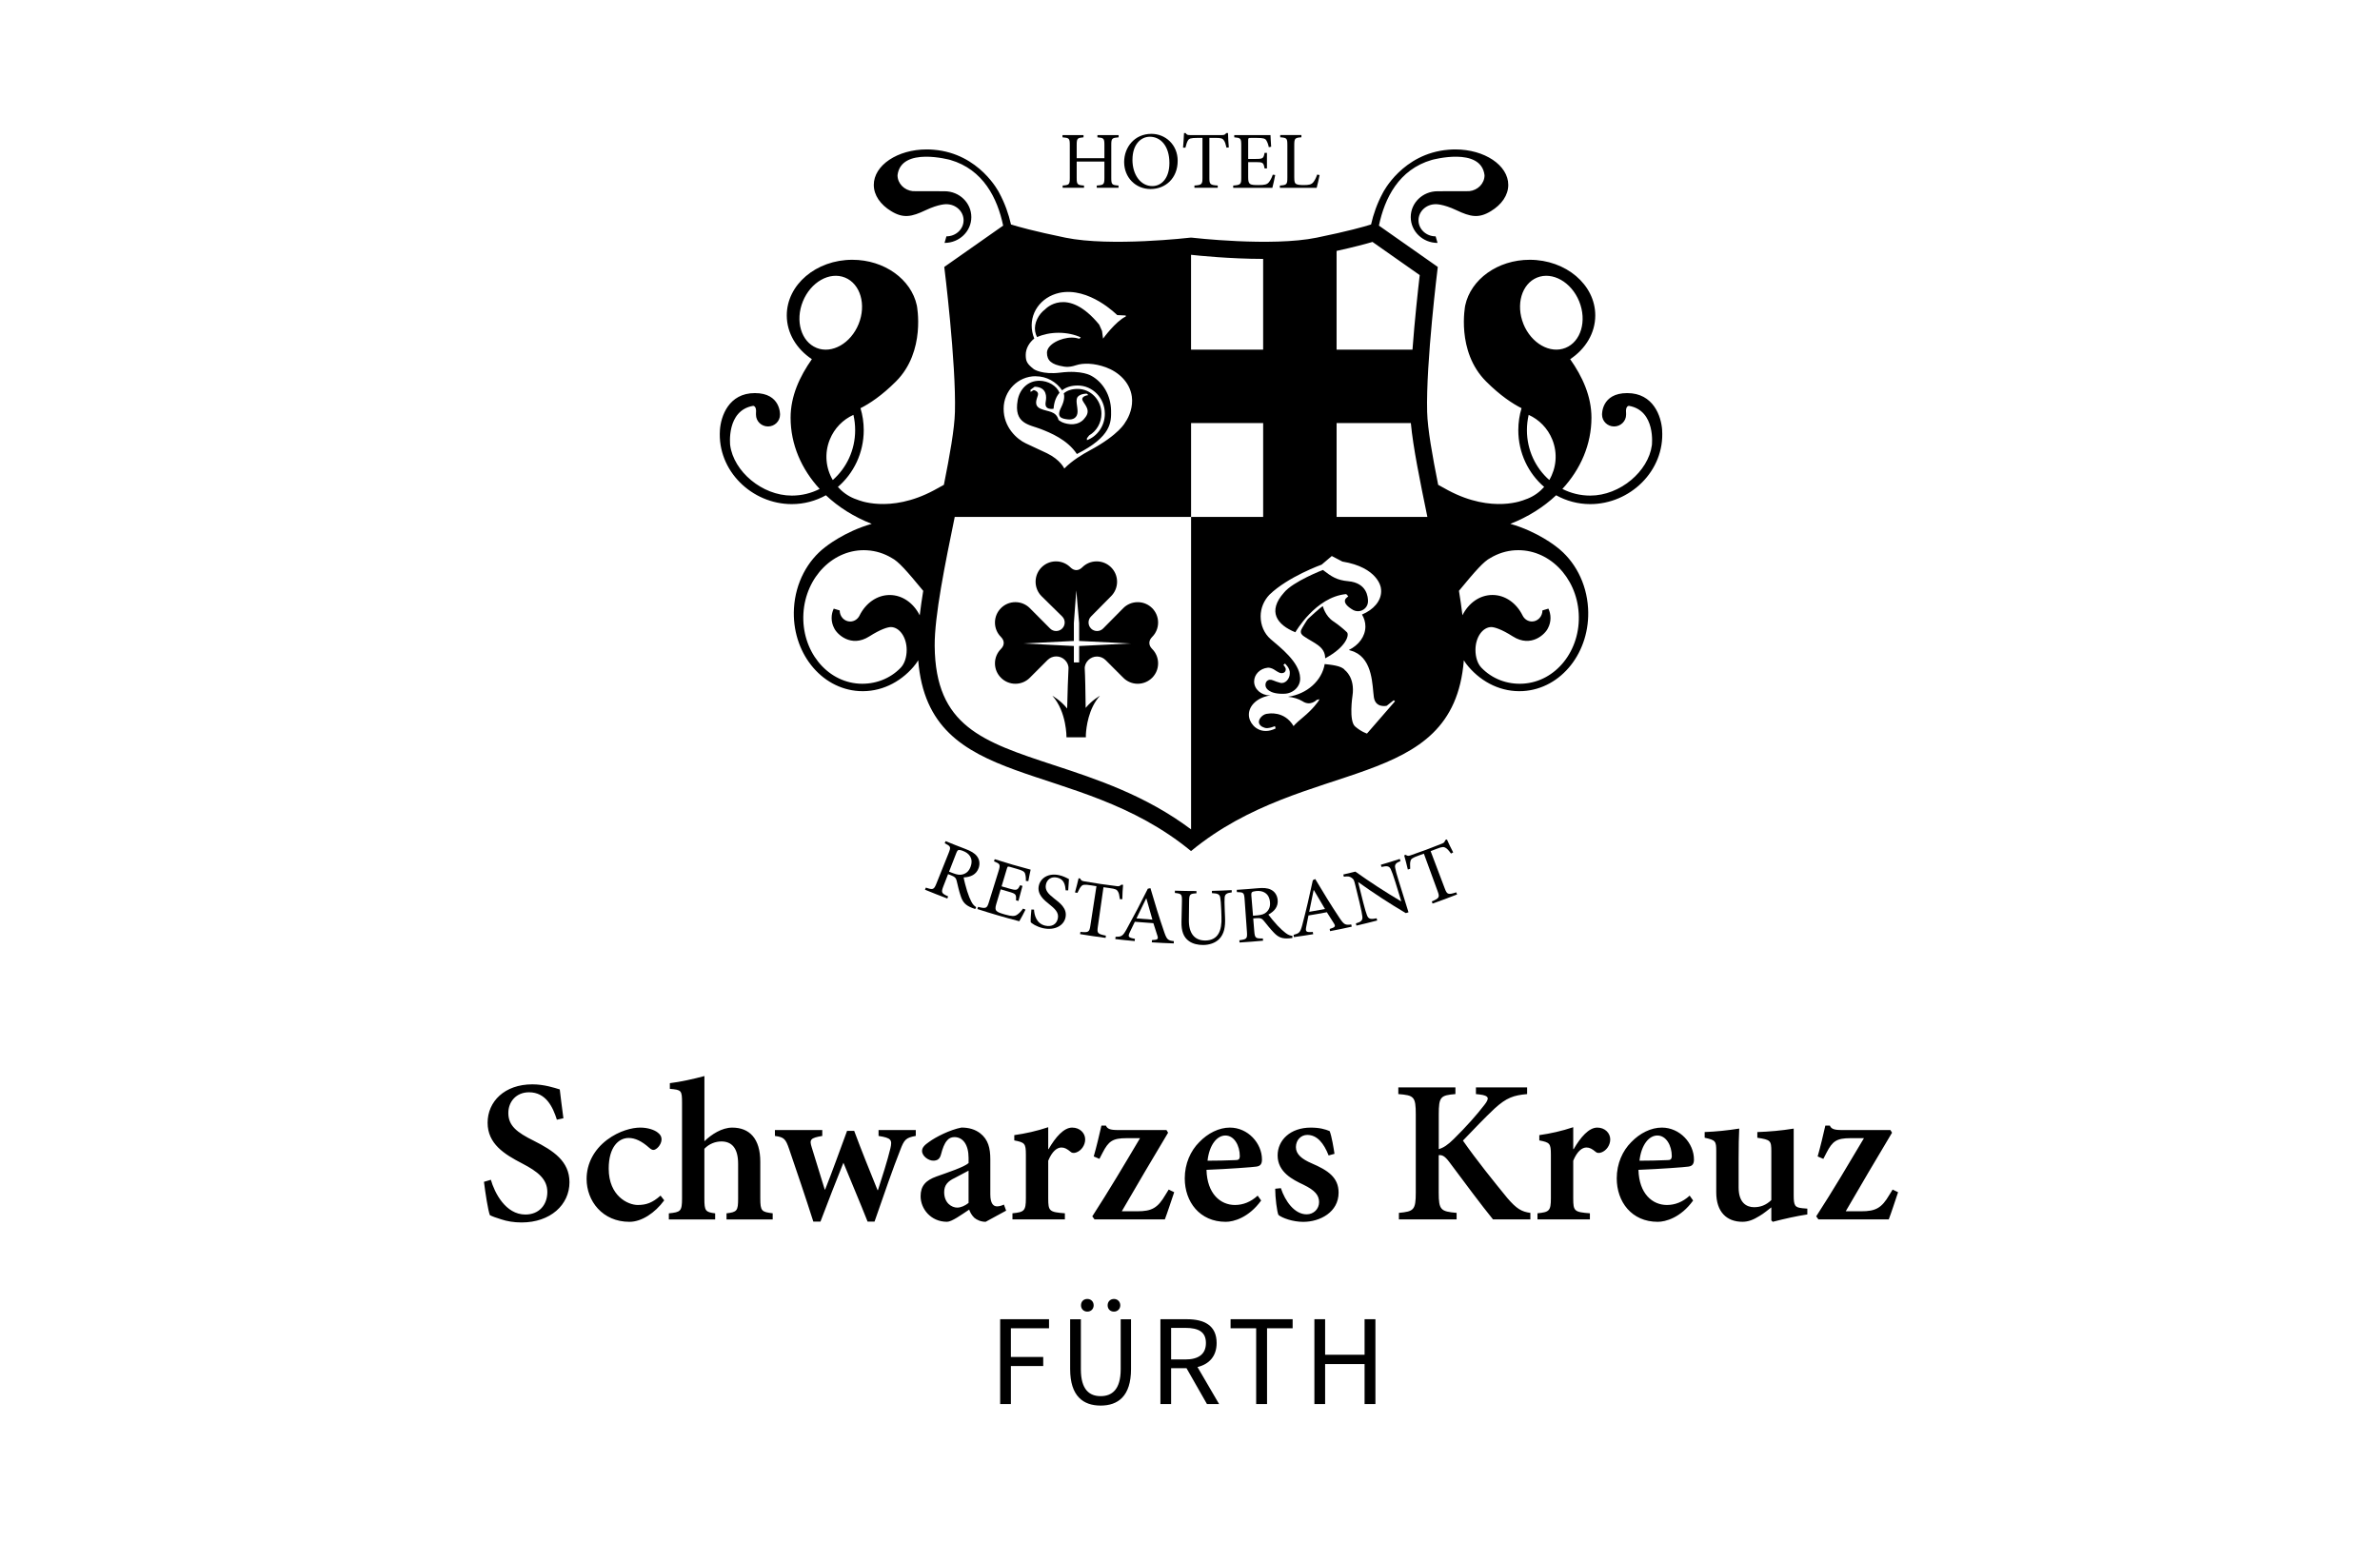 <svg xmlns="http://www.w3.org/2000/svg" width="142" height="92" viewBox="0 0 142 92" fill="none"><g id="Logo_08"><g id="Schwarzes Kreuz" clip-path="url(#clip0_2001_170)"><path id="Vector" d="M58.184 54.244C58.122 54.224 58.066 54.205 58.005 54.179C57.626 54.032 57.444 53.854 57.322 53.477C57.223 53.191 57.146 52.843 57.08 52.565C57.043 52.406 56.98 52.322 56.724 52.223C56.672 52.203 56.619 52.182 56.567 52.163C56.474 52.402 56.381 52.641 56.288 52.88C56.139 53.264 56.173 53.31 56.569 53.49C56.554 53.532 56.537 53.575 56.522 53.617C56.074 53.449 55.63 53.274 55.188 53.091C55.205 53.049 55.224 53.008 55.24 52.966C55.664 53.109 55.72 53.098 55.873 52.717C56.115 52.115 56.356 51.512 56.597 50.91C56.751 50.527 56.717 50.501 56.365 50.318C56.382 50.276 56.401 50.235 56.417 50.193C56.803 50.351 57.191 50.505 57.581 50.652C57.925 50.782 58.142 50.906 58.282 51.084C58.43 51.27 58.485 51.519 58.391 51.794C58.255 52.188 57.912 52.343 57.495 52.357C57.523 52.537 57.623 52.918 57.703 53.177C57.801 53.477 57.867 53.634 57.949 53.794C58.04 53.978 58.142 54.068 58.246 54.133C58.226 54.171 58.206 54.207 58.185 54.245L58.184 54.244ZM56.859 52.105C57.109 52.201 57.285 52.223 57.441 52.177C57.683 52.111 57.825 51.955 57.914 51.708C58.088 51.215 57.817 50.913 57.458 50.778C57.322 50.725 57.235 50.713 57.185 50.725C57.143 50.735 57.104 50.782 57.056 50.904C56.913 51.274 56.768 51.645 56.624 52.015C56.703 52.046 56.78 52.075 56.859 52.105Z" fill="black"></path><path id="Vector_2" d="M61.186 54.279C61.116 54.427 60.901 54.84 60.815 54.974C59.976 54.757 59.142 54.514 58.313 54.245C58.328 54.202 58.342 54.16 58.356 54.116C58.834 54.234 58.887 54.207 59.002 53.833C59.194 53.22 59.384 52.606 59.575 51.992C59.704 51.576 59.669 51.551 59.306 51.399C59.32 51.355 59.334 51.313 59.349 51.27C60.059 51.499 60.773 51.707 61.492 51.895C61.461 52.012 61.402 52.337 61.355 52.58C61.306 52.576 61.255 52.572 61.206 52.566C61.215 52.358 61.192 52.243 61.157 52.122C61.115 52.005 60.994 51.938 60.645 51.841C60.523 51.805 60.4 51.77 60.278 51.735C60.129 51.691 60.116 51.697 60.074 51.836C59.969 52.188 59.865 52.538 59.759 52.89C59.915 52.936 60.071 52.983 60.227 53.026C60.676 53.153 60.712 53.12 60.862 52.825C60.909 52.838 60.957 52.85 61.005 52.864C60.925 53.164 60.845 53.463 60.765 53.763C60.715 53.75 60.666 53.736 60.617 53.724C60.642 53.369 60.615 53.333 60.18 53.209C60.021 53.164 59.863 53.117 59.704 53.07C59.617 53.362 59.53 53.655 59.441 53.947C59.377 54.165 59.378 54.272 59.453 54.359C59.534 54.444 59.714 54.501 59.973 54.574C60.367 54.684 60.523 54.684 60.669 54.594C60.781 54.524 60.922 54.39 61.036 54.22C61.085 54.24 61.136 54.259 61.185 54.278L61.186 54.279Z" fill="black"></path><path id="Vector_3" d="M63.583 53.133C63.553 52.811 63.493 52.459 63.068 52.368C62.693 52.286 62.466 52.511 62.407 52.766C62.327 53.111 62.528 53.327 62.884 53.607C63.235 53.881 63.676 54.199 63.576 54.73C63.483 55.23 62.934 55.543 62.231 55.387C62.015 55.339 61.856 55.262 61.732 55.199C61.611 55.126 61.541 55.074 61.499 55.038C61.48 54.929 61.511 54.508 61.537 54.275C61.589 54.275 61.641 54.278 61.694 54.278C61.707 54.583 61.828 55.119 62.369 55.238C62.763 55.324 63.046 55.148 63.116 54.801C63.186 54.449 62.937 54.227 62.597 53.954C62.306 53.722 61.853 53.365 61.984 52.834C62.095 52.381 62.562 52.09 63.186 52.223C63.41 52.271 63.604 52.365 63.778 52.459C63.764 52.634 63.752 52.825 63.733 53.132C63.684 53.132 63.633 53.132 63.584 53.132L63.583 53.133Z" fill="black"></path><path id="Vector_4" d="M66.816 53.656C66.787 53.418 66.757 53.293 66.706 53.209C66.64 53.084 66.56 53.042 66.19 52.992C66.073 52.977 65.956 52.96 65.838 52.943C65.726 53.729 65.613 54.515 65.501 55.301C65.446 55.68 65.481 55.736 65.982 55.832C65.976 55.877 65.971 55.922 65.965 55.967C65.456 55.901 64.948 55.826 64.441 55.742C64.448 55.697 64.456 55.653 64.463 55.608C64.948 55.659 64.999 55.615 65.056 55.237C65.177 54.452 65.298 53.667 65.419 52.881C65.317 52.866 65.215 52.849 65.114 52.833C64.705 52.767 64.601 52.786 64.516 52.884C64.443 52.954 64.38 53.081 64.282 53.281C64.234 53.272 64.184 53.264 64.137 53.254C64.214 52.973 64.296 52.667 64.353 52.407C64.386 52.413 64.418 52.419 64.45 52.426C64.499 52.548 64.561 52.569 64.698 52.593C65.343 52.706 65.99 52.801 66.64 52.88C66.773 52.897 66.816 52.871 66.906 52.79C66.941 52.794 66.975 52.798 67.008 52.801C66.983 53.022 66.968 53.376 66.962 53.659C66.913 53.659 66.863 53.659 66.814 53.656H66.816Z" fill="black"></path><path id="Vector_5" d="M68.722 56.234C68.725 56.189 68.728 56.144 68.731 56.099C69.068 56.081 69.119 56.044 69.06 55.851C69.001 55.659 68.911 55.391 68.815 55.089C68.445 55.065 68.077 55.037 67.708 55.005C67.606 55.214 67.509 55.41 67.42 55.605C67.275 55.898 67.316 55.951 67.713 56.021C67.708 56.066 67.704 56.111 67.701 56.156C67.315 56.123 66.929 56.083 66.544 56.038C66.55 55.993 66.554 55.948 66.559 55.903C66.898 55.898 66.977 55.877 67.205 55.472C67.652 54.664 68.078 53.852 68.483 53.032C68.535 53.02 68.587 53.011 68.639 52.999C68.887 53.852 69.174 54.791 69.472 55.649C69.622 56.072 69.69 56.12 70.036 56.161C70.034 56.206 70.033 56.251 70.031 56.296C69.594 56.282 69.158 56.261 68.721 56.232L68.722 56.234ZM68.395 53.612C68.395 53.612 68.388 53.612 68.385 53.612C68.192 54.015 67.995 54.422 67.805 54.804C68.122 54.832 68.44 54.856 68.757 54.877C68.632 54.456 68.511 54.034 68.396 53.612H68.395Z" fill="black"></path><path id="Vector_6" d="M73.493 53.251C73.196 53.286 73.084 53.358 73.067 53.558C73.057 53.688 73.055 53.898 73.074 54.342C73.079 54.476 73.085 54.609 73.091 54.745C73.115 55.316 73.039 55.732 72.739 56.037C72.501 56.277 72.144 56.387 71.79 56.39C71.479 56.393 71.167 56.324 70.935 56.156C70.617 55.93 70.478 55.563 70.492 54.996C70.5 54.593 70.51 54.189 70.519 53.785C70.528 53.349 70.489 53.33 70.097 53.285C70.098 53.24 70.1 53.195 70.101 53.15C70.528 53.164 70.956 53.171 71.385 53.172C71.385 53.217 71.385 53.262 71.385 53.307C70.993 53.331 70.952 53.358 70.946 53.794C70.942 54.162 70.938 54.529 70.933 54.898C70.922 55.677 71.258 56.13 71.921 56.123C72.691 56.111 72.909 55.517 72.878 54.719C72.874 54.597 72.87 54.474 72.866 54.351C72.85 53.905 72.828 53.703 72.802 53.553C72.766 53.365 72.659 53.312 72.31 53.296C72.31 53.251 72.309 53.206 72.307 53.161C72.701 53.153 73.093 53.137 73.486 53.116C73.489 53.161 73.49 53.206 73.493 53.251Z" fill="black"></path><path id="Vector_7" d="M77.107 55.974C77.044 55.982 76.985 55.99 76.92 55.993C76.518 56.026 76.281 55.945 76.009 55.659C75.798 55.443 75.579 55.164 75.4 54.943C75.299 54.816 75.206 54.767 74.938 54.791C74.883 54.795 74.828 54.801 74.772 54.805C74.793 55.061 74.814 55.317 74.835 55.573C74.869 55.983 74.919 56.01 75.347 55.999C75.351 56.044 75.355 56.089 75.359 56.134C74.891 56.178 74.423 56.214 73.955 56.242C73.952 56.197 73.949 56.152 73.946 56.107C74.382 56.051 74.427 56.017 74.397 55.606C74.351 54.96 74.305 54.311 74.258 53.664C74.229 53.254 74.188 53.244 73.799 53.234C73.796 53.189 73.793 53.144 73.79 53.099C74.199 53.074 74.609 53.043 75.016 53.005C75.376 52.971 75.622 52.988 75.825 53.088C76.037 53.191 76.193 53.392 76.228 53.68C76.279 54.093 76.04 54.382 75.676 54.576C75.78 54.726 76.032 55.024 76.214 55.223C76.432 55.45 76.559 55.562 76.701 55.671C76.863 55.798 76.991 55.834 77.112 55.847C77.11 55.889 77.109 55.933 77.107 55.975V55.974ZM75.006 54.625C75.269 54.601 75.435 54.546 75.553 54.437C75.739 54.272 75.798 54.069 75.77 53.809C75.712 53.289 75.34 53.136 74.963 53.169C74.819 53.182 74.736 53.209 74.698 53.241C74.666 53.268 74.651 53.328 74.662 53.458C74.694 53.854 74.727 54.249 74.76 54.645C74.843 54.638 74.925 54.631 75.008 54.624L75.006 54.625Z" fill="black"></path><path id="Vector_8" d="M79.359 55.567C79.351 55.522 79.343 55.479 79.334 55.434C79.659 55.332 79.697 55.283 79.593 55.111C79.487 54.94 79.334 54.704 79.165 54.435C78.801 54.505 78.436 54.57 78.068 54.629C78.021 54.858 77.976 55.071 77.939 55.283C77.872 55.602 77.925 55.645 78.327 55.612C78.334 55.657 78.343 55.701 78.35 55.746C77.966 55.809 77.582 55.868 77.198 55.92C77.192 55.875 77.185 55.83 77.18 55.785C77.507 55.695 77.578 55.654 77.697 55.206C77.931 54.313 78.14 53.418 78.329 52.524C78.376 52.5 78.424 52.478 78.472 52.454C78.925 53.217 79.439 54.056 79.944 54.811C80.196 55.183 80.275 55.211 80.621 55.165C80.631 55.209 80.641 55.254 80.65 55.297C80.221 55.393 79.791 55.483 79.359 55.564V55.567ZM78.388 53.111C78.388 53.111 78.381 53.111 78.378 53.112C78.292 53.551 78.202 53.994 78.112 54.411C78.427 54.359 78.741 54.303 79.054 54.244C78.828 53.868 78.606 53.49 78.388 53.111Z" fill="black"></path><path id="Vector_9" d="M83.559 51.385C83.294 51.486 83.199 51.581 83.242 51.79C83.266 51.935 83.321 52.146 83.456 52.576C83.65 53.198 83.843 53.818 84.037 54.439C83.983 54.456 83.93 54.473 83.876 54.489C82.892 53.906 81.948 53.289 81.044 52.642C81.041 52.642 81.037 52.644 81.034 52.645C81.133 53.039 81.23 53.431 81.328 53.825C81.437 54.258 81.507 54.479 81.558 54.611C81.643 54.844 81.777 54.871 82.135 54.798C82.147 54.842 82.158 54.885 82.169 54.929C81.757 55.037 81.344 55.138 80.929 55.234C80.919 55.19 80.909 55.145 80.898 55.102C81.199 55.017 81.314 54.925 81.283 54.687C81.264 54.536 81.224 54.307 81.119 53.874C81.034 53.529 80.951 53.184 80.867 52.839C80.784 52.496 80.769 52.479 80.653 52.388C80.527 52.293 80.411 52.281 80.178 52.316C80.168 52.272 80.158 52.227 80.148 52.184C80.389 52.129 80.628 52.071 80.867 52.012C81.736 52.631 82.643 53.223 83.587 53.781C83.592 53.78 83.597 53.778 83.602 53.777C83.486 53.397 83.37 53.018 83.253 52.638C83.123 52.212 83.038 52.005 82.983 51.88C82.895 51.679 82.761 51.655 82.424 51.734C82.411 51.69 82.398 51.647 82.386 51.603C82.764 51.493 83.141 51.377 83.516 51.256C83.531 51.299 83.544 51.341 83.559 51.385Z" fill="black"></path><path id="Vector_10" d="M86.573 50.935C86.433 50.741 86.344 50.647 86.258 50.597C86.139 50.52 86.048 50.522 85.693 50.661C85.582 50.704 85.47 50.746 85.357 50.79C85.638 51.533 85.92 52.276 86.201 53.019C86.336 53.376 86.394 53.408 86.886 53.248C86.903 53.29 86.919 53.333 86.935 53.375C86.45 53.566 85.962 53.747 85.472 53.919C85.457 53.877 85.443 53.833 85.427 53.791C85.882 53.598 85.906 53.536 85.773 53.178C85.501 52.433 85.228 51.686 84.954 50.941C84.855 50.977 84.757 51.012 84.66 51.047C84.264 51.188 84.181 51.254 84.155 51.382C84.124 51.479 84.129 51.621 84.138 51.842C84.091 51.857 84.044 51.873 83.997 51.888C83.93 51.604 83.854 51.298 83.779 51.042C83.81 51.031 83.843 51.021 83.875 51.01C83.976 51.092 84.042 51.081 84.174 51.035C84.8 50.82 85.422 50.588 86.038 50.34C86.164 50.289 86.191 50.247 86.23 50.132C86.263 50.119 86.295 50.105 86.329 50.091C86.413 50.298 86.572 50.614 86.703 50.865C86.659 50.889 86.614 50.911 86.571 50.935H86.573Z" fill="black"></path><path id="Vector_11" d="M66.74 8.195C66.343 8.229 66.303 8.252 66.303 8.655V10.611C66.303 11.017 66.343 11.043 66.735 11.071V11.206H65.437V11.071C65.849 11.041 65.893 11.017 65.893 10.611V9.642H64.24V10.611C64.24 11.013 64.28 11.043 64.677 11.071V11.206H63.402V11.071C63.791 11.041 63.828 11.017 63.828 10.611V8.655C63.828 8.248 63.789 8.229 63.393 8.195V8.06H64.647V8.195C64.278 8.229 64.24 8.252 64.24 8.655V9.439H65.893V8.655C65.893 8.252 65.853 8.229 65.477 8.195V8.06H66.741V8.195H66.74Z" fill="black"></path><path id="Vector_12" d="M70.265 9.594C70.265 10.64 69.534 11.28 68.646 11.28C67.759 11.28 67.071 10.597 67.071 9.667C67.071 8.795 67.682 7.987 68.7 7.987C69.524 7.987 70.265 8.627 70.265 9.594ZM67.566 9.531C67.566 10.442 68.066 11.104 68.749 11.104C69.286 11.104 69.771 10.655 69.771 9.724C69.771 8.701 69.238 8.16 68.604 8.16C68.061 8.16 67.568 8.625 67.568 9.531H67.566Z" fill="black"></path><path id="Vector_13" d="M73.178 8.809C73.125 8.577 73.081 8.456 73.023 8.378C72.946 8.261 72.863 8.227 72.5 8.227H72.156V10.611C72.156 10.993 72.195 11.042 72.655 11.071V11.206H71.264V11.071C71.706 11.041 71.744 10.993 71.744 10.611V8.229H71.443C71.041 8.229 70.944 8.268 70.88 8.379C70.823 8.462 70.783 8.597 70.726 8.811H70.585C70.609 8.52 70.633 8.205 70.643 7.939H70.74C70.807 8.05 70.87 8.06 71.005 8.06H72.919C73.05 8.06 73.09 8.03 73.167 7.939H73.268C73.268 8.161 73.292 8.515 73.316 8.797L73.175 8.811L73.178 8.809Z" fill="black"></path><path id="Vector_14" d="M76.084 10.442C76.055 10.602 75.957 11.056 75.914 11.207H73.578V11.072C74.02 11.038 74.058 10.999 74.058 10.607V8.679C74.058 8.243 74.018 8.229 73.641 8.195V8.06H75.803C75.803 8.181 75.827 8.51 75.842 8.757L75.702 8.781C75.658 8.577 75.61 8.472 75.547 8.365C75.479 8.264 75.349 8.23 75 8.23H74.631C74.481 8.23 74.471 8.24 74.471 8.385V9.484H74.927C75.363 9.484 75.387 9.445 75.45 9.122H75.591V10.051H75.45C75.387 9.702 75.353 9.673 74.931 9.673H74.471V10.588C74.471 10.816 74.501 10.917 74.588 10.981C74.679 11.038 74.849 11.044 75.091 11.044C75.46 11.044 75.595 11.006 75.702 10.879C75.784 10.782 75.876 10.618 75.939 10.424L76.084 10.443V10.442Z" fill="black"></path><path id="Vector_15" d="M78.733 10.446C78.703 10.597 78.602 11.057 78.558 11.207H76.363V11.072C76.77 11.043 76.809 11.009 76.809 10.597V8.659C76.809 8.247 76.775 8.223 76.383 8.193V8.058H77.647V8.193C77.265 8.223 77.221 8.247 77.221 8.659V10.573C77.221 10.834 77.245 10.931 77.332 10.979C77.429 11.033 77.594 11.043 77.798 11.043C78.065 11.043 78.229 11.019 78.341 10.892C78.423 10.795 78.515 10.64 78.588 10.417L78.733 10.446Z" fill="black"></path><path id="Vector_16" d="M99.171 25.67C99.116 24.836 98.645 23.457 97.087 23.457C95.528 23.457 95.585 24.748 95.585 24.748C95.585 25.134 95.907 25.448 96.302 25.448C96.697 25.448 97.019 25.134 97.019 24.748V24.651C96.971 24.209 97.189 24.218 97.189 24.218C98.805 24.499 98.557 26.569 98.557 26.569C98.349 28.123 96.663 29.574 94.879 29.574C94.284 29.574 93.72 29.431 93.218 29.176C94.305 27.998 94.952 26.523 94.952 24.922C94.952 23.637 94.41 22.468 93.683 21.433C94.595 20.826 95.18 19.881 95.18 18.822C95.18 16.988 93.429 15.502 91.269 15.502C89.349 15.502 87.753 16.676 87.421 18.224C87.421 18.224 86.865 20.961 88.665 22.761C89.512 23.609 90.244 24.087 90.781 24.358C90.656 24.773 90.588 25.213 90.588 25.669C90.588 27.03 91.189 28.248 92.131 29.057C91.868 29.353 91.537 29.597 91.147 29.754C91.085 29.779 91.023 29.802 90.961 29.822C90.961 29.822 89.058 30.675 86.403 29.259C86.204 29.152 86.005 29.043 85.807 28.931C85.455 27.169 85.177 25.6 85.149 24.583C85.07 21.646 85.784 15.929 85.784 15.929L82.272 13.463C82.612 11.837 83.451 10.116 85.427 9.543C85.427 9.543 88.365 8.728 88.573 10.455C88.573 10.95 88.174 11.355 87.66 11.407L85.769 11.412C84.886 11.412 84.17 12.101 84.17 12.954C84.17 13.806 84.886 14.495 85.769 14.495L85.656 14.104C85.091 14.104 84.633 13.675 84.633 13.145C84.633 12.615 85.091 12.186 85.656 12.186C85.656 12.186 86.083 12.159 86.904 12.547C87.725 12.935 88.222 13.049 88.954 12.599C89.59 12.213 89.989 11.653 89.989 11.033C89.989 9.864 88.575 8.916 86.831 8.916C86.689 8.916 86.548 8.922 86.412 8.935C83.674 9.162 82.511 11.498 82.511 11.498C82.163 12.138 81.941 12.783 81.803 13.395C81.395 13.524 80.441 13.796 78.563 14.181C75.865 14.737 71.1 14.181 71.1 14.181H71.023C71.023 14.181 66.259 14.737 63.56 14.181C61.683 13.794 60.728 13.524 60.32 13.395C60.181 12.783 59.959 12.138 59.613 11.498C59.613 11.498 58.45 9.162 55.712 8.935C55.574 8.922 55.435 8.916 55.293 8.916C53.549 8.916 52.134 9.864 52.134 11.033C52.134 11.654 52.534 12.213 53.169 12.599C53.902 13.049 54.4 12.935 55.22 12.547C56.041 12.159 56.467 12.186 56.467 12.186C57.032 12.186 57.491 12.615 57.491 13.145C57.491 13.675 57.032 14.104 56.467 14.104L56.355 14.495C57.238 14.495 57.953 13.806 57.953 12.954C57.953 12.101 57.238 11.412 56.355 11.412L54.463 11.407C53.95 11.355 53.55 10.948 53.55 10.455C53.758 8.729 56.696 9.543 56.696 9.543C58.672 10.116 59.511 11.837 59.852 13.463L56.339 15.929C56.339 15.929 57.053 21.646 56.975 24.583C56.948 25.6 56.668 27.169 56.316 28.931C56.118 29.043 55.92 29.152 55.72 29.259C53.065 30.675 51.163 29.822 51.163 29.822C51.101 29.802 51.037 29.779 50.975 29.754C50.585 29.597 50.254 29.352 49.991 29.057C50.933 28.248 51.534 27.03 51.534 25.669C51.534 25.212 51.466 24.772 51.341 24.358C51.878 24.088 52.61 23.609 53.458 22.761C55.258 20.961 54.701 18.224 54.701 18.224C54.369 16.676 52.773 15.502 50.853 15.502C48.693 15.502 46.942 16.988 46.942 18.822C46.942 19.882 47.527 20.826 48.439 21.433C47.712 22.468 47.17 23.637 47.17 24.922C47.17 26.523 47.817 27.996 48.904 29.176C48.402 29.431 47.84 29.574 47.243 29.574C45.459 29.574 43.773 28.124 43.565 26.569C43.565 26.569 43.319 24.499 44.933 24.218C44.933 24.218 45.151 24.209 45.105 24.651V24.748C45.105 25.134 45.425 25.448 45.822 25.448C46.218 25.448 46.539 25.134 46.539 24.748C46.539 24.748 46.595 23.456 45.037 23.457C43.479 23.457 43.008 24.836 42.953 25.67C42.794 28.102 44.872 30.082 47.242 30.082C47.979 30.082 48.672 29.89 49.277 29.554C50.033 30.267 50.963 30.851 52.011 31.26C50.377 31.719 49.242 32.642 49.242 32.642C48.188 33.443 47.461 34.766 47.371 36.297C47.221 38.893 48.96 41.105 51.257 41.239C52.52 41.312 53.688 40.741 54.51 39.781H54.508C54.611 39.665 54.702 39.539 54.784 39.402C55.421 47.367 64.175 45.102 71.061 50.786C77.947 45.103 86.7 47.367 87.338 39.402C87.42 39.539 87.511 39.665 87.614 39.779H87.613C88.434 40.741 89.602 41.312 90.865 41.239C93.162 41.105 94.901 38.893 94.751 36.297C94.662 34.766 93.935 33.443 92.88 32.642C92.88 32.642 91.747 31.717 90.112 31.26C91.159 30.851 92.087 30.267 92.845 29.554C93.451 29.89 94.145 30.082 94.88 30.082C97.248 30.082 99.328 28.102 99.169 25.67H99.171ZM48.717 20.758C47.799 20.387 47.433 19.145 47.901 17.988C48.37 16.829 49.495 16.192 50.414 16.563C51.333 16.935 51.698 18.176 51.229 19.335C50.76 20.494 49.635 21.131 48.716 20.76L48.717 20.758ZM49.687 28.645C49.271 27.94 49.175 27.053 49.509 26.229C49.785 25.547 50.3 25.036 50.918 24.756C50.987 25.05 51.022 25.357 51.022 25.672C51.022 26.861 50.503 27.929 49.686 28.645H49.687ZM54.872 36.715C54.508 35.991 53.843 35.506 53.082 35.506C52.321 35.506 51.645 35.998 51.283 36.732C51.179 36.943 50.968 37.088 50.727 37.088C50.379 37.088 50.099 36.792 50.099 36.427L49.744 36.32C49.663 36.489 49.618 36.678 49.618 36.877C49.618 37.095 49.672 37.3 49.768 37.48C49.924 37.833 50.772 38.671 51.864 37.978C52.565 37.533 52.951 37.431 53.141 37.418C53.669 37.418 54.096 38.028 54.096 38.782C54.096 39.208 53.972 39.602 53.745 39.84C53.105 40.508 52.203 40.849 51.261 40.796C49.297 40.682 47.809 38.807 47.935 36.609C48.062 34.412 49.759 32.723 51.722 32.837C52.258 32.867 52.759 33.029 53.2 33.294C53.605 33.499 54.096 34.061 55.083 35.257C55 35.764 54.93 36.254 54.875 36.715H54.872ZM79.747 14.973C80.798 14.741 81.476 14.559 81.888 14.437L84.706 16.416C84.602 17.314 84.408 19.069 84.274 20.865H79.746V14.974L79.747 14.973ZM71.062 15.205C71.48 15.251 73.362 15.447 75.364 15.45V20.864H71.062V15.205ZM61.795 22.453C62.448 22.453 63.024 22.785 63.369 23.291C63.606 23.104 63.919 23.004 64.298 23.004C65.194 23.004 65.92 23.758 65.92 24.686C65.92 25.414 65.474 26.035 64.85 26.268V26.154L64.985 25.98C65.421 25.727 65.716 25.241 65.716 24.686C65.716 23.87 65.08 23.207 64.297 23.207C63.954 23.207 63.675 23.299 63.469 23.472C63.502 23.586 63.539 23.866 63.31 24.316C63.002 24.918 63.359 24.983 63.705 25.026C64.049 25.07 64.28 24.901 64.291 24.585C64.304 24.267 64.138 23.856 64.315 23.666C64.494 23.478 64.841 23.491 64.841 23.491L64.934 23.576C64.934 23.576 64.463 23.633 64.595 23.904C64.727 24.175 65.125 24.495 64.708 24.962C64.708 24.962 64.452 25.364 63.846 25.312C63.363 25.27 63.157 25.059 63.157 25.059C63 24.505 62.522 24.582 62.09 24.392C61.659 24.204 61.852 23.835 61.925 23.586C61.998 23.337 61.673 23.277 61.673 23.277L61.49 23.387L61.48 23.261L61.735 23.077C62.505 23.102 62.428 23.747 62.398 23.921C62.369 24.095 62.318 24.378 62.697 24.402C62.758 24.406 62.812 24.399 62.861 24.388C62.888 23.993 63.01 23.672 63.214 23.439C63.047 23.018 62.535 22.721 62.009 22.721C61.296 22.721 60.832 23.25 60.719 23.88C60.466 25.296 61.418 25.337 62.092 25.6C62.654 25.819 63.68 26.229 64.251 27.093C66.322 26.049 66.302 25.181 66.291 24.497C66.275 23.6 65.82 22.823 65.132 22.436C65.115 22.426 64.567 22.07 63.261 22.235C62.185 22.37 61.69 22.035 61.69 22.035C61.272 21.712 61.199 21.553 61.199 21.173C61.199 20.793 61.416 20.435 61.708 20.201C61.657 20.078 61.618 19.947 61.591 19.809C61.38 18.7 62.095 17.726 63.197 17.477C63.221 17.472 63.245 17.468 63.269 17.462L63.199 17.476C64.98 17.095 66.655 18.802 66.655 18.802L67.168 18.826V18.887C66.56 19.176 65.813 20.207 65.813 20.207L65.751 19.75L65.582 19.37C63.66 17.03 62.356 18.459 62.356 18.459C61.968 18.746 61.681 19.28 61.76 19.773C61.78 19.896 61.821 20.01 61.875 20.116C62.235 19.954 62.68 19.858 63.162 19.858C63.645 19.858 64.118 19.961 64.483 20.133L64.401 20.214C64.262 20.171 64.109 20.145 63.948 20.145C63.294 20.145 62.466 20.55 62.466 21.049C62.466 21.506 62.732 21.758 63.449 21.869C63.449 21.869 63.736 21.954 64.197 21.796C64.623 21.651 65.285 21.665 65.975 21.916C66.738 22.193 67.412 22.807 67.53 23.664C67.612 24.257 67.384 24.855 67.133 25.206C67.133 25.206 66.789 25.926 65.02 26.878C64.609 27.099 63.985 27.468 63.5 27.958C63.5 27.958 63.272 27.439 62.465 27.046C62.465 27.046 61.517 26.604 61.202 26.456C60.67 26.207 59.876 25.493 59.881 24.389C59.881 23.318 60.738 22.449 61.794 22.449L61.795 22.453ZM62.882 45.659C58.623 44.257 55.809 43.33 55.767 38.55C55.751 36.75 56.395 33.614 56.963 30.847H71.064V25.247H75.365V30.847H71.064V49.492C68.351 47.459 65.459 46.507 62.884 45.659H62.882ZM81.564 43.776C81.564 43.776 81.224 43.675 80.85 43.35C80.466 43.016 80.694 41.522 80.694 41.522C80.858 40.426 80.241 39.99 80.241 39.99C80.055 39.713 79.333 39.663 79.04 39.627H79.036C78.867 40.626 77.978 41.416 76.848 41.578C77.175 41.609 77.474 41.703 77.711 41.844C78.181 42.164 78.561 41.765 78.561 41.765L78.724 41.725C78.679 41.859 78.29 42.353 77.76 42.789C77.23 43.226 77.182 43.331 77.182 43.331C76.627 42.391 75.666 42.587 75.666 42.587C75.363 42.587 75.11 42.87 75.11 43.078C75.11 43.236 75.249 43.369 75.447 43.427C75.662 43.511 76.069 43.329 76.069 43.329L76.109 43.469C75.26 43.89 74.783 43.298 74.783 43.298C74.613 43.112 74.513 42.887 74.513 42.645C74.513 42.081 75.053 41.612 75.77 41.503L75.831 41.508L75.769 41.496C75.247 41.496 74.826 41.125 74.826 40.667C74.826 40.249 75.174 39.892 75.633 39.845C75.827 39.826 76.022 39.958 76.022 39.958C76.277 40.121 76.408 40.229 76.613 40.135C76.675 40.094 76.714 40.025 76.714 39.947C76.723 39.838 76.572 39.678 76.572 39.678L76.666 39.596C76.666 39.596 76.993 39.88 76.953 40.196C76.953 40.499 76.685 40.828 76.382 40.745C76.23 40.705 76.084 40.654 75.959 40.6C75.814 40.539 75.675 40.544 75.569 40.664C75.529 40.717 75.503 40.79 75.503 40.87C75.503 40.918 75.512 40.965 75.529 41.005C75.529 41.005 75.666 41.439 76.64 41.398H76.612C77.14 41.398 77.611 40.969 77.57 40.442C77.535 39.502 76.368 38.622 75.813 38.141C75.426 37.806 75.215 37.31 75.215 36.778C75.215 36.285 75.412 35.833 75.738 35.49C76.85 34.41 78.855 33.693 78.855 33.693L79.46 33.18L80.092 33.51C82.221 33.86 82.384 35.061 82.384 35.061C82.398 35.133 82.405 35.205 82.405 35.279C82.405 35.868 81.948 36.385 81.262 36.671C81.391 36.887 81.465 37.127 81.465 37.382C81.465 37.974 81.071 38.494 80.477 38.788C80.683 38.843 80.806 38.898 80.806 38.898C81.916 39.383 81.874 40.924 81.969 41.599C82.066 42.274 82.736 42.116 82.736 42.116L83.156 41.785L83.231 41.848L81.563 43.77L81.564 43.776ZM79.747 30.847V25.247H84.177C84.308 26.681 84.724 28.712 85.163 30.847H79.747ZM90.405 32.837C92.37 32.723 94.066 34.412 94.192 36.609C94.32 38.807 92.831 40.682 90.867 40.796C89.924 40.851 89.023 40.509 88.383 39.84C88.155 39.602 88.032 39.208 88.032 38.782C88.032 38.028 88.459 37.418 88.987 37.418C89.175 37.431 89.563 37.533 90.263 37.978C91.356 38.671 92.204 37.833 92.36 37.48C92.456 37.3 92.509 37.095 92.509 36.877C92.509 36.677 92.464 36.489 92.384 36.318L92.028 36.425C92.028 36.789 91.747 37.086 91.401 37.086C91.159 37.086 90.948 36.941 90.844 36.729C90.483 35.996 89.813 35.504 89.046 35.504C88.278 35.504 87.62 35.989 87.255 36.714C87.201 36.252 87.129 35.764 87.047 35.255C88.034 34.06 88.525 33.498 88.93 33.292C89.372 33.028 89.872 32.866 90.408 32.835L90.405 32.837ZM92.437 28.645C91.622 27.927 91.102 26.861 91.102 25.672C91.102 25.357 91.138 25.05 91.206 24.756C91.822 25.035 92.339 25.547 92.615 26.229C92.948 27.053 92.852 27.941 92.436 28.645H92.437ZM90.895 19.335C90.427 18.176 90.791 16.936 91.709 16.563C92.627 16.192 93.754 16.829 94.222 17.988C94.69 19.147 94.326 20.387 93.406 20.758C92.488 21.13 91.363 20.492 90.893 19.334L90.895 19.335Z" fill="black"></path><path id="Vector_17" d="M68.74 38.01C68.961 37.789 69.097 37.486 69.097 37.15C69.097 36.813 68.961 36.508 68.742 36.289C68.521 36.068 68.217 35.932 67.879 35.933C67.543 35.933 67.238 36.069 67.019 36.289L65.815 37.507C65.617 37.705 65.295 37.705 65.095 37.507C64.897 37.307 64.897 36.985 65.095 36.787L66.292 35.576C66.513 35.355 66.649 35.051 66.649 34.715C66.649 34.379 66.513 34.074 66.292 33.855C66.071 33.634 65.767 33.499 65.431 33.499C65.095 33.499 64.79 33.635 64.571 33.855C64.35 34.075 64.085 34.075 63.865 33.855C63.644 33.634 63.34 33.499 63.004 33.499C62.668 33.499 62.363 33.635 62.143 33.855C61.923 34.075 61.788 34.379 61.788 34.715C61.788 35.051 61.924 35.357 62.143 35.576L63.374 36.787C63.574 36.985 63.574 37.307 63.374 37.507C63.176 37.705 62.852 37.705 62.654 37.507L61.443 36.289C61.222 36.068 60.919 35.933 60.583 35.932C60.246 35.932 59.941 36.068 59.721 36.289C59.5 36.51 59.363 36.813 59.363 37.15C59.363 37.486 59.5 37.791 59.721 38.01C59.941 38.231 59.941 38.504 59.721 38.723C59.5 38.944 59.363 39.248 59.363 39.584C59.363 39.92 59.5 40.224 59.721 40.444C59.941 40.665 60.245 40.802 60.583 40.802C60.92 40.802 61.224 40.665 61.443 40.444L62.503 39.384C62.647 39.242 62.834 39.17 63.021 39.17C63.208 39.17 63.395 39.242 63.537 39.384C63.681 39.526 63.763 39.715 63.751 39.9C63.724 40.321 63.693 41.356 63.671 42.279C63.281 41.79 62.789 41.52 62.789 41.52C63.648 42.472 63.631 43.999 63.631 43.999H64.787C64.787 43.999 64.787 43.94 64.787 43.835C64.81 43.414 64.936 42.282 65.625 41.52C65.625 41.52 65.158 41.776 64.775 42.242C64.765 41.329 64.746 40.322 64.72 39.907C64.707 39.72 64.791 39.533 64.933 39.391C65.077 39.249 65.263 39.177 65.45 39.177C65.637 39.177 65.824 39.249 65.966 39.391L67.019 40.444C67.24 40.665 67.543 40.802 67.879 40.802C68.216 40.802 68.521 40.665 68.742 40.444C68.962 40.224 69.097 39.92 69.097 39.584C69.097 39.248 68.961 38.943 68.74 38.723C68.519 38.502 68.519 38.231 68.74 38.01ZM64.386 38.549V39.529H64.071V38.549L61.051 38.398L64.071 38.248V37.178L64.216 35.23L64.386 37.178V38.248L67.458 38.398L64.386 38.549Z" fill="black"></path><path id="Vector_18" d="M80.317 35.449L80.445 35.581L80.317 35.695C80.317 35.695 79.97 35.968 80.756 36.413C80.836 36.452 80.924 36.473 81.02 36.473C81.352 36.473 81.621 36.207 81.621 35.88C81.621 35.634 81.563 34.786 80.444 34.683C79.76 34.62 79.454 34.414 78.928 34.011C78.928 34.011 77.146 34.701 76.609 35.361C75.606 36.484 76.187 37.285 77.285 37.73C77.285 37.73 78.489 35.618 80.317 35.451V35.449Z" fill="black"></path><path id="Vector_19" d="M79.554 37.079C79.061 36.756 78.927 36.174 78.927 36.174C78.819 36.205 78.037 36.933 78.037 36.933C77.975 36.999 77.667 37.5 77.633 37.591C77.563 37.792 77.694 37.899 77.791 37.967C78.388 38.384 79.065 38.561 79.065 39.284C80.312 38.619 80.522 37.888 80.363 37.729C80.202 37.57 79.855 37.276 79.553 37.079H79.554Z" fill="black"></path><path id="Vector_20" d="M78.422 83.782H79.062V81.398H81.416V83.782H82.063V78.722H81.416V80.843H79.062V78.722H78.422V83.782ZM74.95 83.782H75.597V79.261H77.124V78.722H73.421V79.261H74.948V83.782H74.95ZM69.873 81.123V79.239H70.723C71.51 79.239 71.95 79.478 71.95 80.141C71.95 80.805 71.51 81.123 70.723 81.123H69.873ZM69.234 83.782H69.873V81.645H70.792L72.011 83.782H72.735L71.447 81.576C72.142 81.407 72.589 80.93 72.589 80.141C72.589 79.092 71.849 78.722 70.816 78.722H69.235V83.782H69.234ZM66.463 78.268C66.678 78.268 66.84 78.106 66.84 77.891C66.84 77.676 66.678 77.513 66.463 77.513C66.248 77.513 66.086 77.668 66.086 77.891C66.086 78.115 66.241 78.268 66.463 78.268ZM64.874 78.268C65.098 78.268 65.252 78.106 65.252 77.891C65.252 77.676 65.098 77.513 64.874 77.513C64.65 77.513 64.497 77.668 64.497 77.891C64.497 78.115 64.659 78.268 64.874 78.268ZM65.669 83.875C66.702 83.875 67.481 83.321 67.481 81.694V78.724H66.865V81.708C66.865 82.926 66.34 83.312 65.669 83.312C64.998 83.312 64.489 82.926 64.489 81.708V78.724H63.849V81.694C63.849 83.321 64.635 83.875 65.669 83.875ZM59.675 83.782H60.314V81.514H62.243V80.975H60.314V79.261H62.589V78.722H59.674V83.782H59.675Z" fill="black"></path><path id="Vector_21" d="M112.922 70.984L112.728 71.299C112.268 72.086 111.915 72.281 111.044 72.281H110.123C111.069 70.644 111.941 69.178 112.886 67.592L112.789 67.433H109.89C109.418 67.433 109.26 67.361 109.175 67.167H108.907C108.787 67.7 108.605 68.464 108.448 69.008L108.787 69.154L108.981 68.779C109.332 68.1 109.575 67.918 110.411 67.918H111.211C110.253 69.53 109.38 71.009 108.362 72.584L108.495 72.766H112.69C112.848 72.354 113.042 71.748 113.247 71.143L112.92 70.985L112.922 70.984ZM107.832 72.123L107.541 72.099C107.092 72.051 107.019 71.954 107.019 71.323V67.347C106.267 67.47 105.552 67.529 104.849 67.554V67.893C105.638 68.014 105.684 68.063 105.684 68.704V71.612C105.357 71.927 105.018 72.037 104.654 72.037C104.194 72.037 103.733 71.759 103.733 70.862V69.152C103.733 68.401 103.745 67.807 103.769 67.346C103.066 67.456 102.387 67.527 101.707 67.553V67.892C102.361 68.038 102.398 68.086 102.398 68.703V71.151C102.398 72.314 103.015 72.908 103.962 72.908C104.313 72.908 104.617 72.785 104.969 72.567C105.26 72.397 105.443 72.228 105.684 72.047V72.823L105.77 72.908C106.486 72.726 107.176 72.567 107.832 72.47V72.119V72.123ZM98.885 67.759C99.418 67.759 99.746 68.367 99.746 68.997C99.733 69.191 99.661 69.228 99.466 69.228C98.909 69.251 98.375 69.263 97.818 69.263C97.927 68.305 98.387 67.759 98.885 67.759ZM100.812 71.348C100.387 71.735 99.927 71.905 99.455 71.905C98.594 71.905 97.794 71.239 97.757 69.808C99.031 69.759 100.521 69.649 100.74 69.614C100.995 69.578 101.068 69.431 101.068 69.19C101.068 68.221 100.231 67.287 99.152 67.287C98.51 67.287 97.843 67.615 97.321 68.16C96.812 68.669 96.461 69.433 96.461 70.317C96.461 71.711 97.345 72.91 98.909 72.91C99.369 72.91 100.279 72.667 101.018 71.638L100.812 71.348ZM93.865 68.572V67.264C93.174 67.495 92.519 67.64 91.841 67.737V68.052C92.46 68.174 92.532 68.222 92.532 68.9V71.506C92.532 72.269 92.423 72.33 91.732 72.401V72.766H94.859V72.401C93.925 72.33 93.865 72.269 93.865 71.506V69.263C94.096 68.706 94.387 68.475 94.654 68.475C94.848 68.475 94.993 68.561 95.199 68.73C95.272 68.803 95.392 68.827 95.551 68.766C95.842 68.658 96.073 68.342 96.073 67.99C96.073 67.615 95.758 67.287 95.298 67.287C94.8 67.287 94.304 67.856 93.892 68.572H93.868H93.865ZM91.308 72.766V72.377C90.787 72.306 90.484 72.136 89.926 71.482C89.162 70.547 88.095 69.228 87.284 68.063C87.915 67.408 88.556 66.729 89.175 66.148C89.891 65.494 90.314 65.36 91.114 65.287V64.888H88.06V65.287L88.29 65.312C88.86 65.384 88.873 65.543 88.558 65.942C88.109 66.525 87.503 67.214 86.739 67.966C86.388 68.318 86.108 68.499 85.842 68.572V66.499C85.842 65.445 85.952 65.36 86.836 65.287V64.888H83.429V65.287C84.361 65.36 84.471 65.433 84.471 66.499V71.165C84.471 72.207 84.35 72.292 83.464 72.376V72.764H86.907V72.376C85.962 72.292 85.839 72.207 85.839 71.165V68.935C86.033 68.91 86.191 68.972 86.457 69.323C87.403 70.594 88.397 71.929 89.077 72.764H91.307L91.308 72.766ZM79.621 68.852C79.584 68.585 79.451 67.773 79.331 67.495C79.064 67.385 78.736 67.288 78.203 67.288C76.979 67.288 76.228 68.041 76.228 68.949C76.228 69.954 77.149 70.403 77.767 70.694C78.459 71.032 78.701 71.324 78.701 71.736C78.701 72.148 78.374 72.463 77.962 72.463C77.234 72.463 76.676 71.676 76.422 70.901L76.083 70.936C76.083 71.471 76.192 72.319 76.277 72.5C76.507 72.683 77.126 72.912 77.756 72.912C78.763 72.912 79.866 72.33 79.866 71.167C79.866 70.257 79.223 69.834 78.265 69.422C77.671 69.167 77.319 68.876 77.319 68.453C77.319 68.029 77.621 67.724 77.997 67.724C78.579 67.724 78.98 68.209 79.271 68.949L79.622 68.852H79.621ZM73.111 67.759C73.644 67.759 73.972 68.367 73.972 68.997C73.961 69.191 73.888 69.228 73.694 69.228C73.135 69.251 72.602 69.263 72.046 69.263C72.154 68.305 72.615 67.759 73.111 67.759ZM75.038 71.348C74.613 71.735 74.153 71.905 73.681 71.905C72.82 71.905 72.02 71.239 71.984 69.808C73.256 69.759 74.747 69.649 74.966 69.614C75.221 69.578 75.294 69.431 75.294 69.19C75.294 68.221 74.457 67.287 73.379 67.287C72.736 67.287 72.069 67.615 71.548 68.16C71.039 68.669 70.687 69.433 70.687 70.317C70.687 71.711 71.572 72.91 73.135 72.91C73.595 72.91 74.505 72.667 75.245 71.638L75.038 71.348ZM69.729 70.984L69.535 71.299C69.074 72.086 68.722 72.281 67.851 72.281H66.93C67.874 70.644 68.748 69.178 69.693 67.592L69.596 67.433H66.699C66.226 67.433 66.069 67.361 65.983 67.167H65.716C65.595 67.7 65.414 68.464 65.256 69.008L65.595 69.154L65.789 68.779C66.141 68.1 66.382 67.918 67.219 67.918H68.019C67.062 69.53 66.188 71.009 65.17 72.584L65.304 72.766H69.499C69.656 72.354 69.85 71.748 70.057 71.143L69.729 70.985V70.984ZM62.541 68.572V67.264C61.85 67.495 61.195 67.64 60.516 67.737V68.052C61.134 68.174 61.208 68.222 61.208 68.9V71.506C61.208 72.269 61.098 72.33 60.407 72.401V72.766H63.535V72.401C62.602 72.33 62.541 72.269 62.541 71.506V69.263C62.771 68.706 63.062 68.475 63.328 68.475C63.522 68.475 63.667 68.561 63.874 68.73C63.947 68.803 64.068 68.827 64.225 68.766C64.516 68.658 64.746 68.342 64.746 67.99C64.746 67.615 64.431 67.287 63.969 67.287C63.472 67.287 62.975 67.856 62.563 68.572H62.539H62.541ZM57.788 71.784C57.569 71.954 57.328 72.062 57.108 72.062C56.793 72.062 56.333 71.797 56.333 71.141C56.333 70.717 56.551 70.486 56.963 70.293C57.218 70.159 57.546 69.99 57.788 69.856V71.784ZM60.031 72.244L59.897 71.88C59.776 71.94 59.63 71.988 59.485 71.988C59.279 71.988 59.086 71.831 59.086 71.274V69.177C59.086 68.523 58.965 68.001 58.479 67.624C58.176 67.395 57.813 67.285 57.364 67.285C56.672 67.419 55.837 67.844 55.425 68.146C55.158 68.329 55.013 68.486 55.013 68.679C55.013 68.994 55.401 69.26 55.679 69.26C55.91 69.26 56.068 69.175 56.141 68.897C56.238 68.522 56.346 68.243 56.492 68.073C56.602 67.927 56.76 67.854 56.941 67.854C57.45 67.854 57.789 68.302 57.789 69.101V69.405C57.511 69.647 56.589 69.95 55.874 70.205C55.231 70.436 54.927 70.763 54.927 71.382C54.927 72.133 55.533 72.908 56.504 72.908C56.782 72.908 57.353 72.496 57.825 72.181C57.886 72.351 57.97 72.508 58.128 72.666C58.285 72.799 58.529 72.909 58.807 72.909L60.031 72.243V72.244ZM54.636 67.432H52.418V67.785C53.182 67.906 53.242 68.014 53.122 68.536C52.964 69.202 52.601 70.353 52.382 71.02H52.358C51.873 69.82 51.4 68.658 50.964 67.481H50.54C50.078 68.728 49.666 69.893 49.23 70.984H49.207C48.952 70.159 48.685 69.287 48.43 68.464C48.284 68.003 48.346 67.906 49.06 67.785V67.432H46.235V67.785C46.781 67.856 46.878 67.966 47.084 68.572C47.557 69.953 48.055 71.42 48.527 72.898H48.952C49.412 71.674 49.862 70.535 50.322 69.384C50.794 70.547 51.292 71.698 51.764 72.898H52.178C52.76 71.215 53.282 69.711 53.705 68.644C53.947 68.001 54.044 67.893 54.639 67.783V67.43L54.636 67.432ZM46.102 72.766V72.401C45.446 72.317 45.362 72.281 45.362 71.506V69.325C45.362 67.944 44.719 67.288 43.688 67.288C43.071 67.288 42.452 67.689 42.028 68.101V64.211C41.398 64.382 40.585 64.563 39.966 64.636V64.975C40.657 65.035 40.693 65.061 40.693 65.812V71.508C40.693 72.283 40.609 72.332 39.906 72.404V72.769H42.669V72.404C42.087 72.332 42.026 72.248 42.026 71.532V68.551C42.317 68.247 42.693 68.114 43.044 68.114C43.639 68.114 44.039 68.489 44.039 69.447V71.531C44.039 72.245 43.978 72.331 43.347 72.403V72.767H46.099L46.102 72.766ZM39.409 71.348C38.925 71.773 38.561 71.905 38.052 71.905C37.47 71.905 36.318 71.372 36.318 69.735C36.318 68.439 36.913 67.906 37.507 67.906C37.882 67.906 38.283 68.087 38.731 68.488C38.841 68.585 38.913 68.62 38.986 68.62C39.167 68.62 39.458 68.318 39.471 68.003C39.471 67.845 39.423 67.723 39.253 67.591C39.048 67.421 38.647 67.287 38.198 67.287C37.726 67.287 36.95 67.47 36.223 68.014C35.435 68.607 34.999 69.444 34.999 70.353C34.999 71.663 35.944 72.91 37.557 72.91C38.284 72.91 39.084 72.377 39.63 71.627L39.412 71.348H39.409ZM33.615 66.73C33.518 65.966 33.445 65.459 33.398 65.01C33.083 64.913 32.464 64.706 31.761 64.706C30.1 64.706 29.093 65.737 29.093 66.997C29.093 68.257 30.087 68.876 31.166 69.433C32.076 69.907 32.656 70.354 32.656 71.129C32.656 71.904 32.159 72.475 31.347 72.475C30.159 72.475 29.505 71.167 29.287 70.402L28.875 70.523C28.959 71.202 29.117 72.22 29.227 72.511C29.371 72.584 29.589 72.669 29.917 72.766C30.245 72.875 30.657 72.948 31.117 72.948C32.838 72.948 33.977 71.894 33.977 70.548C33.977 69.288 33.008 68.659 31.856 68.077C30.826 67.568 30.329 67.169 30.329 66.416C30.329 65.739 30.802 65.18 31.565 65.18C32.572 65.18 32.984 66.052 33.226 66.816L33.614 66.73H33.615Z" fill="black"></path></g></g><defs><clipPath id="clip0_2001_170"><rect width="84.375" height="75.938" fill="white" transform="translate(28.875 7.938)"></rect></clipPath></defs></svg>